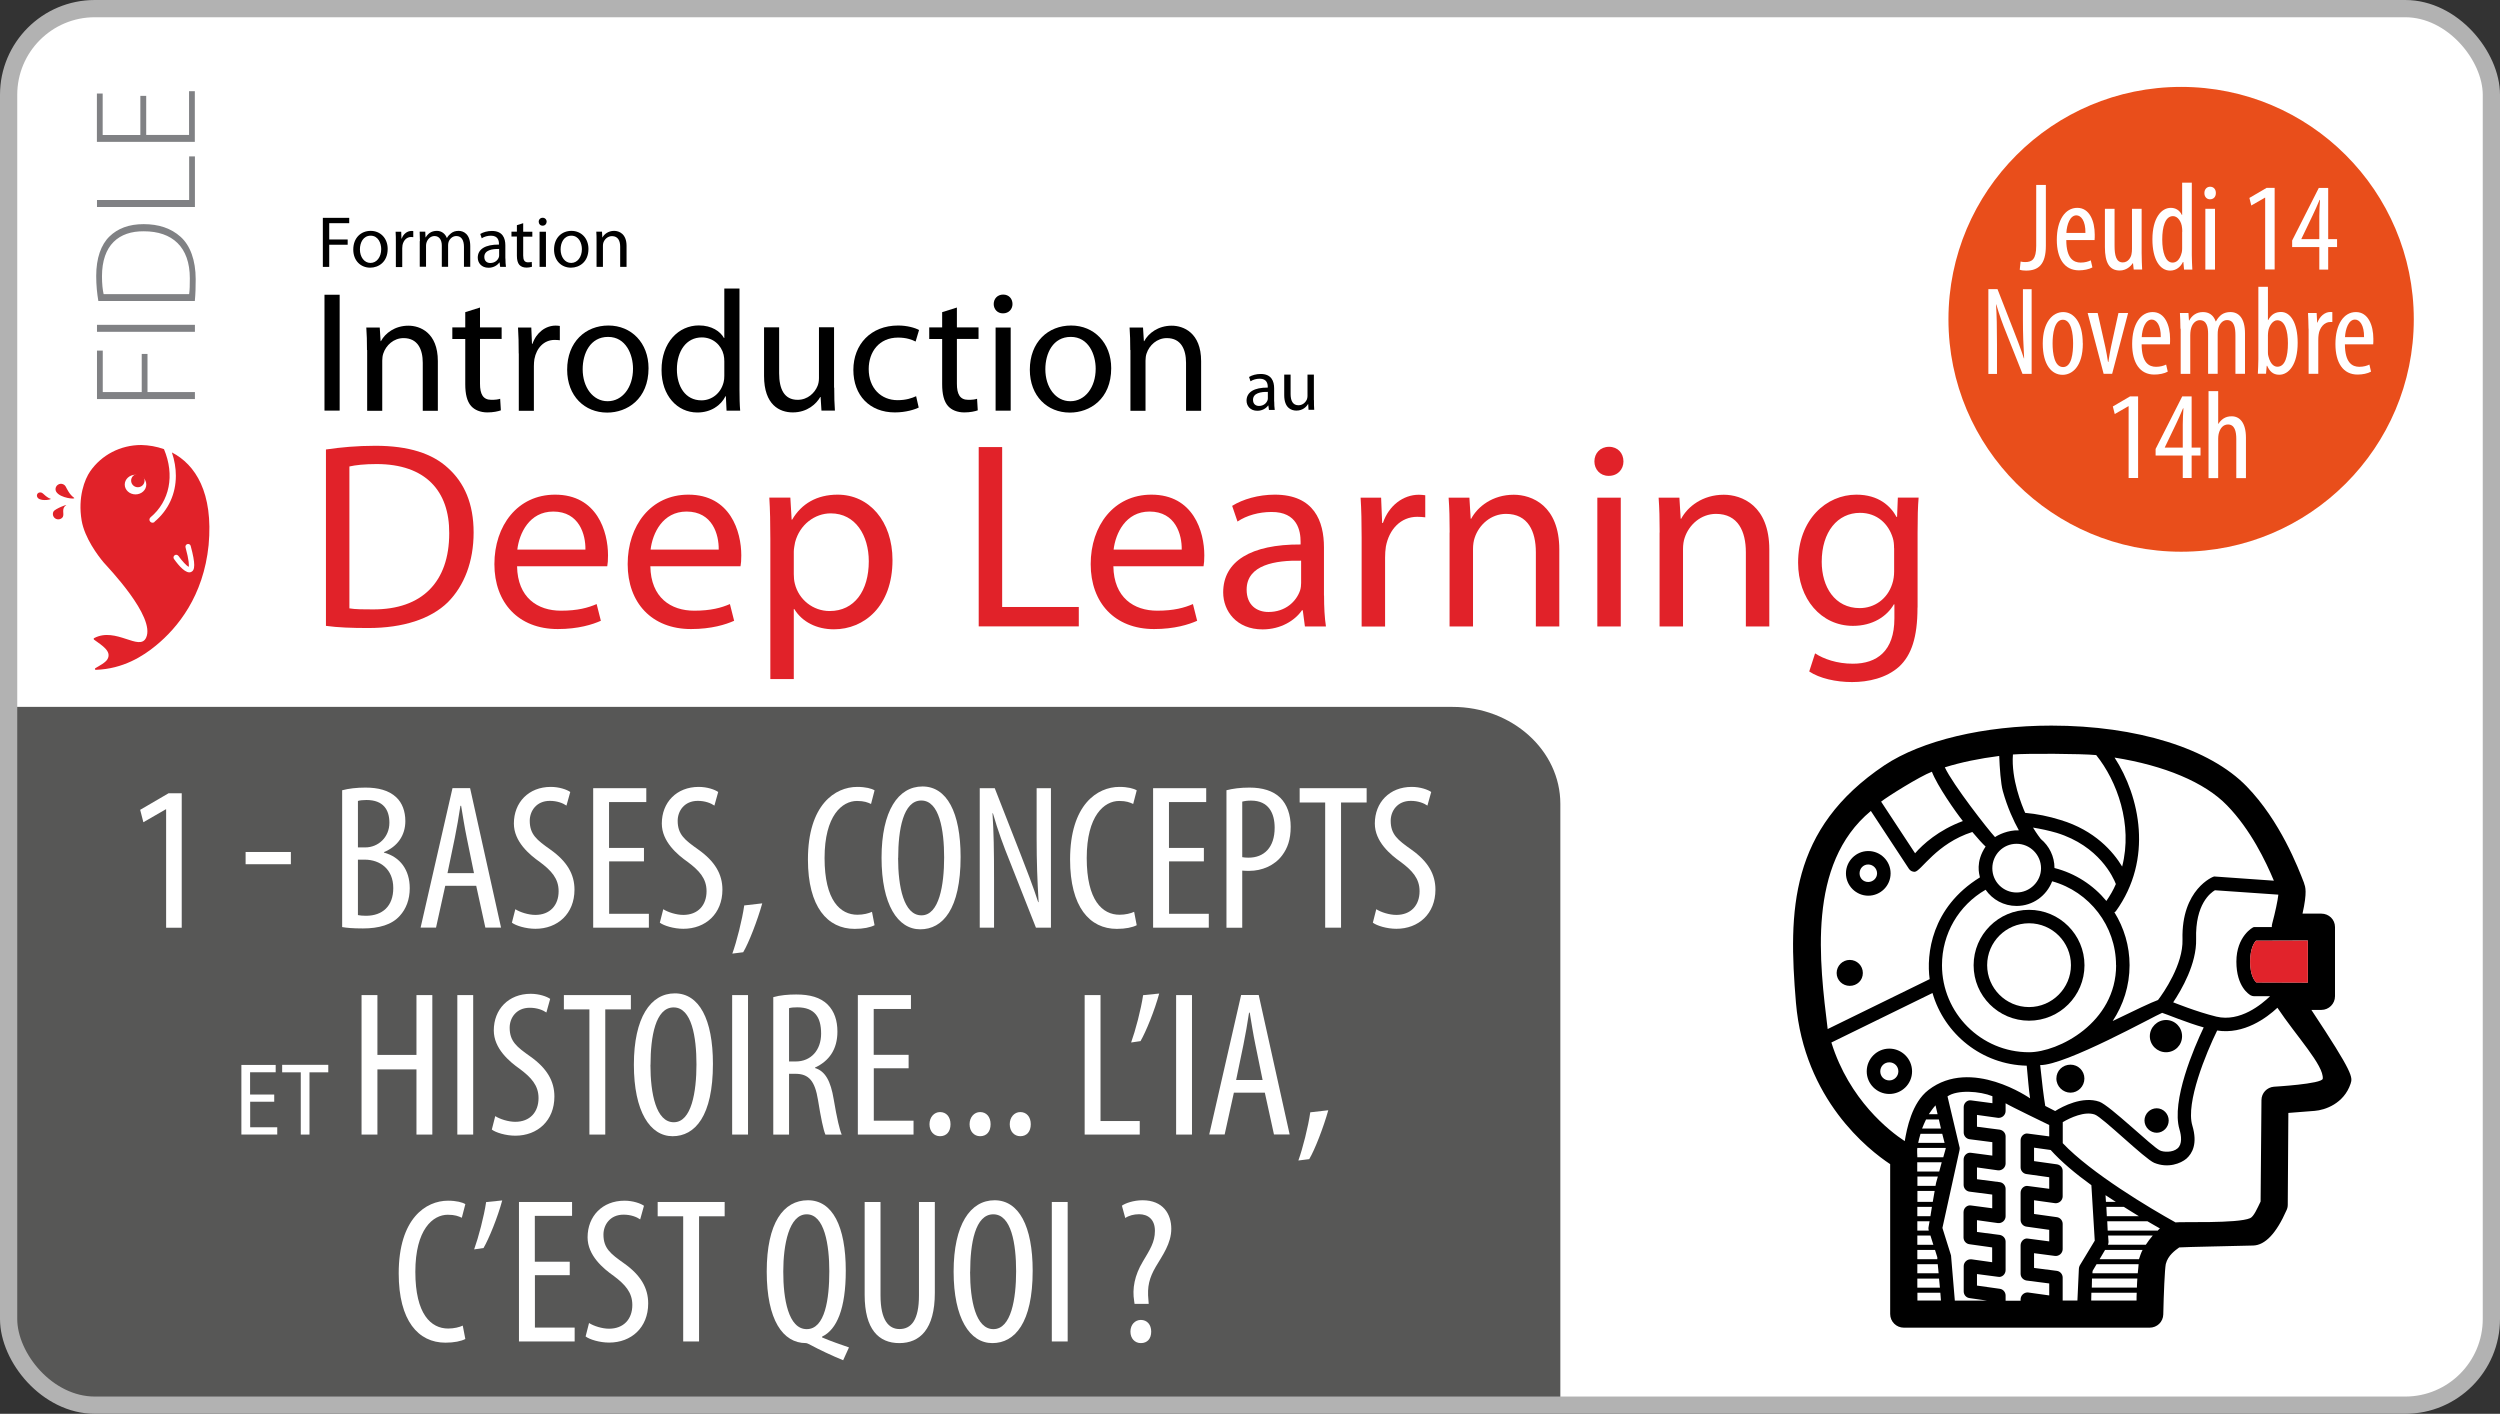 <?xml version="1.0" encoding="UTF-8"?>
<svg id="Calque_2" xmlns="http://www.w3.org/2000/svg" viewBox="0 0 290 164">
  <rect x="0" y="0" width="290" height="164" fill="#333333" stroke="none"/>
  <defs>
    <style>
      .cls-1 {
        fill: #e94e1b;
      }

      .cls-2 {
        fill: #fff;
      }

      .cls-3, .cls-4 {
        fill: none;
      }

      .cls-5 {
        fill: #e12229;
      }

      .cls-6 {
        fill: #575756;
      }

      .cls-7 {
        fill: #e1232b;
      }

      .cls-8 {
        fill: #808184;
      }

      .cls-4 {
        stroke: #b2b2b2;
        stroke-miterlimit: 10;
        stroke-width: 2px;
      }
    </style>
  </defs>
  <g id="Calque_1-2" data-name="Calque_1">
    <g>
      <g>
        <rect class="cls-2" x="1" y="1" width="288" height="162" rx="10" ry="10"/>
        <path class="cls-6" d="M1,151.75v-69.75h167.5c6.9,0,12.5,5.04,12.5,11.25v69.75H13.5c-6.9,0-12.5-5.04-12.5-11.25Z"/>
        <rect class="cls-4" x="1" y="1" width="288" height="162" rx="10" ry="10"/>
        <g>
          <g>
            <path d="M37.45,25.27h3.06v.62h-2.32v1.89h2.14v.61h-2.14v2.57h-.74v-5.69Z"/>
            <path d="M42.94,31.05c-1.1,0-1.96-.81-1.96-2.1,0-1.37.9-2.17,2.02-2.17s1.97.85,1.97,2.09c0,1.52-1.05,2.18-2.03,2.18h0ZM42.98,30.5c.71,0,1.24-.67,1.24-1.6,0-.69-.35-1.56-1.22-1.56s-1.25.81-1.25,1.59c0,.89.51,1.57,1.22,1.57h0Z"/>
            <path d="M45.92,28.15c0-.48,0-.89-.03-1.27h.65l.03.8h.03c.19-.55.64-.89,1.14-.89.08,0,.13,0,.2.02v.7c-.08,0-.15-.02-.25-.02-.52,0-.89.4-1,.95-.02.11-.03.23-.03.35v2.19h-.74v-2.81Z"/>
            <path d="M48.71,27.98c0-.43-.02-.77-.03-1.11h.65l.03.66h.03c.23-.39.61-.75,1.29-.75.55,0,.97.34,1.15.82h.02c.13-.24.3-.4.46-.53.24-.19.51-.29.89-.29.55,0,1.35.35,1.35,1.77v2.4h-.73v-2.31c0-.79-.3-1.26-.89-1.26-.43,0-.75.31-.89.67-.03.11-.06.24-.06.37v2.53h-.73v-2.46c0-.65-.29-1.11-.85-1.11-.46,0-.8.37-.92.74-.04.11-.06.24-.06.36v2.46h-.73v-2.98Z"/>
            <path d="M58.63,29.98c0,.35.02.7.06.98h-.67l-.07-.51h-.03c-.22.32-.67.61-1.25.61-.83,0-1.25-.58-1.25-1.17,0-.99.88-1.53,2.46-1.52v-.08c0-.34-.09-.95-.93-.95-.39,0-.78.11-1.07.3l-.17-.5c.34-.21.84-.35,1.35-.35,1.26,0,1.56.85,1.56,1.67v1.53ZM57.91,28.88c-.81-.02-1.73.13-1.73.92,0,.49.32.71.69.71.54,0,.89-.34,1-.68.03-.08.03-.16.03-.24v-.71Z"/>
            <path d="M60.69,25.9v.98h1.06v.57h-1.06v2.19c0,.51.14.79.56.79.2,0,.32-.02.43-.05l.03.56c-.14.05-.37.1-.66.1-.35,0-.62-.12-.8-.31-.2-.23-.29-.59-.29-1.07v-2.22h-.63v-.57h.63v-.75l.73-.23Z"/>
            <path d="M62.94,26.18c-.27,0-.45-.21-.45-.46,0-.26.19-.46.46-.46s.46.2.46.46c0,.24-.18.46-.46.46h0ZM62.59,30.96v-4.08h.74v4.08h-.74Z"/>
            <path d="M66.23,31.05c-1.1,0-1.96-.81-1.96-2.1,0-1.37.9-2.17,2.02-2.17s1.97.85,1.97,2.09c0,1.52-1.05,2.18-2.03,2.18h0ZM66.26,30.5c.71,0,1.24-.67,1.24-1.6,0-.69-.35-1.56-1.22-1.56s-1.25.81-1.25,1.59c0,.89.51,1.57,1.22,1.57h0Z"/>
            <path d="M69.2,27.98c0-.43,0-.77-.03-1.11h.66l.04.67h.02c.2-.38.68-.76,1.35-.76.57,0,1.44.34,1.44,1.74v2.44h-.74v-2.35c0-.66-.24-1.22-.95-1.22-.48,0-.86.35-1,.76-.03.09-.05.23-.05.35v2.46h-.74v-2.98Z"/>
          </g>
          <g>
            <path d="M39.4,34.19v13.44h-1.76v-13.44h1.76Z"/>
            <path d="M42.57,40.6c0-1.02-.02-1.81-.08-2.61h1.56l.1,1.58h.04c.48-.9,1.6-1.79,3.19-1.79,1.34,0,3.41.8,3.41,4.11v5.76h-1.75v-5.56c0-1.56-.58-2.87-2.23-2.87-1.14,0-2.03.82-2.35,1.79-.08.22-.12.54-.12.82v5.82h-1.75v-7.04Z"/>
            <path d="M55.68,35.67v2.31h2.51v1.34h-2.51v5.19c0,1.2.34,1.87,1.32,1.87.48,0,.76-.04,1.02-.12l.08,1.34c-.34.12-.88.24-1.56.24-.82,0-1.48-.28-1.89-.74-.48-.54-.68-1.4-.68-2.53v-5.25h-1.5v-1.34h1.5v-1.77l1.72-.54Z"/>
            <path d="M60.17,41c0-1.14-.02-2.11-.08-3.01h1.54l.08,1.89h.06c.44-1.3,1.52-2.11,2.69-2.11.18,0,.32.02.48.04v1.66c-.18-.02-.36-.04-.6-.04-1.24,0-2.11.94-2.35,2.23-.04.26-.06.54-.06.82v5.17h-1.75v-6.64Z"/>
            <path d="M70.42,47.86c-2.59,0-4.63-1.91-4.63-4.97,0-3.23,2.13-5.13,4.79-5.13s4.65,2.01,4.65,4.95c0,3.59-2.49,5.15-4.79,5.15h-.02ZM70.5,46.54c1.68,0,2.93-1.58,2.93-3.77,0-1.64-.82-3.69-2.89-3.69s-2.95,1.91-2.95,3.75c0,2.11,1.2,3.71,2.89,3.71h.02Z"/>
            <path d="M85.78,33.48v11.67c0,.86.02,1.83.08,2.49h-1.58l-.08-1.68h-.04c-.54,1.08-1.7,1.89-3.27,1.89-2.33,0-4.15-1.97-4.15-4.91-.02-3.23,1.99-5.19,4.33-5.19,1.5,0,2.49.7,2.91,1.46h.04v-5.74h1.75ZM84.02,41.91c0-.24-.02-.52-.08-.76-.26-1.1-1.22-2.01-2.53-2.01-1.81,0-2.89,1.6-2.89,3.71,0,1.97.98,3.59,2.85,3.59,1.18,0,2.25-.8,2.57-2.11.06-.22.08-.46.08-.74v-1.68Z"/>
            <path d="M96.77,44.98c0,1.02.02,1.89.08,2.65h-1.56l-.1-1.58h-.04c-.44.78-1.48,1.79-3.19,1.79-1.52,0-3.33-.86-3.33-4.23v-5.64h1.75v5.32c0,1.83.58,3.09,2.15,3.09,1.18,0,1.99-.82,2.31-1.62.1-.24.16-.56.16-.9v-5.9h1.75v7Z"/>
            <path d="M106.57,47.28c-.46.22-1.48.56-2.77.56-2.91,0-4.81-1.97-4.81-4.93s2.03-5.15,5.19-5.15c1.04,0,1.95.26,2.43.52l-.4,1.34c-.42-.22-1.08-.46-2.03-.46-2.21,0-3.41,1.66-3.41,3.65,0,2.23,1.44,3.61,3.35,3.61,1,0,1.66-.24,2.15-.46l.3,1.32Z"/>
            <path d="M111,35.67v2.31h2.51v1.34h-2.51v5.19c0,1.2.34,1.87,1.32,1.87.48,0,.76-.04,1.02-.12l.08,1.34c-.34.12-.88.24-1.56.24-.82,0-1.48-.28-1.89-.74-.48-.54-.68-1.4-.68-2.53v-5.25h-1.5v-1.34h1.5v-1.77l1.72-.54Z"/>
            <path d="M116.33,36.35c-.64,0-1.06-.5-1.06-1.08,0-.62.44-1.1,1.1-1.1s1.08.48,1.08,1.1c0,.58-.42,1.08-1.1,1.08h-.02ZM115.49,47.64v-9.65h1.75v9.65h-1.75Z"/>
            <path d="M124.09,47.86c-2.59,0-4.63-1.91-4.63-4.97,0-3.23,2.13-5.13,4.79-5.13s4.65,2.01,4.65,4.95c0,3.59-2.49,5.15-4.79,5.15h-.02ZM124.17,46.54c1.68,0,2.93-1.58,2.93-3.77,0-1.64-.82-3.69-2.89-3.69s-2.95,1.91-2.95,3.75c0,2.11,1.2,3.71,2.89,3.71h.02Z"/>
            <path d="M131.11,40.6c0-1.02-.02-1.81-.08-2.61h1.56l.1,1.58h.04c.48-.9,1.6-1.79,3.19-1.79,1.34,0,3.41.8,3.41,4.11v5.76h-1.75v-5.56c0-1.56-.58-2.87-2.23-2.87-1.14,0-2.03.82-2.35,1.79-.08.22-.12.54-.12.82v5.82h-1.75v-7.04Z"/>
          </g>
          <g>
            <path d="M147.81,46.57c0,.35.02.7.06.98h-.67l-.07-.51h-.03c-.22.32-.67.61-1.25.61-.83,0-1.25-.58-1.25-1.17,0-.99.88-1.53,2.46-1.52v-.08c0-.34-.09-.95-.93-.95-.39,0-.78.11-1.07.3l-.17-.5c.34-.21.84-.35,1.35-.35,1.26,0,1.56.85,1.56,1.67v1.53ZM147.08,45.46c-.81-.02-1.73.13-1.73.92,0,.49.32.71.69.71.54,0,.89-.34,1-.68.03-.08.03-.16.03-.24v-.71Z"/>
            <path d="M152.42,46.42c0,.43,0,.8.03,1.12h-.66l-.04-.67h-.02c-.19.33-.62.76-1.35.76-.64,0-1.41-.36-1.41-1.79v-2.39h.74v2.25c0,.78.25,1.31.91,1.31.5,0,.84-.35.98-.68.04-.1.07-.24.07-.38v-2.5h.74v2.96Z"/>
          </g>
          <g>
            <path class="cls-5" d="M37.81,52.14c1.67-.25,3.61-.43,5.74-.43,3.86,0,6.61.9,8.43,2.59,1.88,1.7,2.96,4.11,2.96,7.47s-1.08,6.17-2.99,8.09c-1.98,1.94-5.19,2.99-9.23,2.99-1.94,0-3.52-.06-4.91-.25v-20.47ZM40.53,70.57c.68.12,1.67.12,2.72.12,5.74.03,8.86-3.21,8.86-8.83.03-4.91-2.75-8.03-8.43-8.03-1.39,0-2.44.12-3.15.28v16.45Z"/>
            <path class="cls-5" d="M59.98,65.69c.06,3.64,2.38,5.15,5.09,5.15,1.94,0,3.15-.34,4.14-.77l.49,1.94c-.96.43-2.62.96-5,.96-4.57,0-7.35-3.06-7.35-7.53s2.69-8.06,7.04-8.06c4.88,0,6.14,4.29,6.14,7.04,0,.56-.03.96-.09,1.27h-10.46ZM67.91,63.75c.03-1.73-.71-4.41-3.73-4.41-2.78,0-3.95,2.53-4.17,4.41h7.9Z"/>
            <path class="cls-5" d="M75.44,65.69c.06,3.64,2.38,5.15,5.09,5.15,1.94,0,3.15-.34,4.14-.77l.49,1.94c-.96.43-2.62.96-5,.96-4.57,0-7.35-3.06-7.35-7.53s2.69-8.06,7.04-8.06c4.88,0,6.14,4.29,6.14,7.04,0,.56-.03.96-.09,1.27h-10.46ZM83.37,63.75c.03-1.73-.71-4.41-3.73-4.41-2.78,0-3.95,2.53-4.17,4.41h7.9Z"/>
            <path class="cls-5" d="M89.36,62.6c0-1.91-.03-3.46-.12-4.88h2.44l.15,2.56h.06c1.08-1.85,2.87-2.9,5.28-2.9,3.64,0,6.36,3.06,6.36,7.59,0,5.37-3.3,8.03-6.79,8.03-2.01,0-3.7-.86-4.6-2.35h-.06v8.12h-2.72v-16.17ZM92.08,66.59c0,.37.03.77.12,1.11.46,1.88,2.13,3.18,4.04,3.18,2.87,0,4.54-2.35,4.54-5.77,0-2.99-1.54-5.56-4.41-5.56-1.85,0-3.61,1.3-4.14,3.36-.06.34-.15.74-.15,1.08v2.59Z"/>
            <path class="cls-5" d="M113.53,51.86h2.72v18.55h8.89v2.25h-11.61v-20.81Z"/>
            <path class="cls-5" d="M129.15,65.69c.06,3.64,2.38,5.15,5.09,5.15,1.94,0,3.15-.34,4.14-.77l.49,1.94c-.96.43-2.62.96-5,.96-4.57,0-7.35-3.06-7.35-7.53s2.69-8.06,7.04-8.06c4.88,0,6.14,4.29,6.14,7.04,0,.56-.03.96-.09,1.27h-10.46ZM137.08,63.75c.03-1.73-.71-4.41-3.73-4.41-2.78,0-3.95,2.53-4.17,4.41h7.9Z"/>
            <path class="cls-5" d="M153.59,69.09c0,1.3.06,2.56.22,3.58h-2.44l-.25-1.88h-.09c-.8,1.17-2.44,2.22-4.57,2.22-3.02,0-4.57-2.13-4.57-4.29,0-3.61,3.21-5.59,8.98-5.56v-.31c0-1.23-.34-3.49-3.4-3.46-1.42,0-2.87.4-3.92,1.11l-.62-1.82c1.23-.77,3.06-1.3,4.94-1.3,4.6,0,5.71,3.12,5.71,6.11v5.59ZM150.94,65.04c-2.96-.06-6.33.46-6.33,3.36,0,1.79,1.17,2.59,2.53,2.59,1.98,0,3.24-1.23,3.67-2.5.09-.28.12-.59.12-.86v-2.59Z"/>
            <path class="cls-5" d="M157.95,62.39c0-1.76-.03-3.27-.12-4.66h2.38l.12,2.93h.09c.68-2.01,2.35-3.27,4.17-3.27.28,0,.49.03.74.06v2.56c-.28-.03-.56-.06-.93-.06-1.91,0-3.27,1.45-3.64,3.46-.06.4-.09.83-.09,1.27v8h-2.72v-10.28Z"/>
            <path class="cls-5" d="M168.16,61.77c0-1.57-.03-2.81-.12-4.04h2.41l.15,2.44h.06c.74-1.39,2.47-2.78,4.94-2.78,2.07,0,5.28,1.23,5.28,6.36v8.92h-2.72v-8.61c0-2.41-.9-4.45-3.46-4.45-1.76,0-3.15,1.27-3.64,2.78-.12.34-.19.83-.19,1.27v9.01h-2.72v-10.9Z"/>
            <path class="cls-5" d="M186.59,55.2c-.99,0-1.64-.77-1.64-1.67,0-.96.68-1.7,1.7-1.7s1.67.74,1.67,1.7c0,.9-.65,1.67-1.7,1.67h-.03ZM185.29,72.67v-14.94h2.72v14.94h-2.72Z"/>
            <path class="cls-5" d="M192.52,61.77c0-1.57-.03-2.81-.12-4.04h2.41l.15,2.44h.06c.74-1.39,2.47-2.78,4.94-2.78,2.07,0,5.28,1.23,5.28,6.36v8.92h-2.72v-8.61c0-2.41-.9-4.45-3.46-4.45-1.76,0-3.15,1.27-3.64,2.78-.12.34-.19.83-.19,1.27v9.01h-2.72v-10.9Z"/>
            <path class="cls-5" d="M222.43,70.48c0,3.46-.71,5.53-2.13,6.85-1.48,1.33-3.58,1.79-5.46,1.79s-3.77-.43-4.97-1.23l.68-2.1c.99.65,2.53,1.2,4.38,1.2,2.78,0,4.82-1.45,4.82-5.25v-1.64h-.06c-.8,1.39-2.44,2.5-4.75,2.5-3.7,0-6.36-3.15-6.36-7.32,0-5.06,3.3-7.9,6.76-7.9,2.59,0,3.98,1.33,4.66,2.59h.06l.09-2.25h2.41c-.09,1.05-.12,2.28-.12,4.07v8.67ZM219.71,63.59c0-.43-.03-.83-.15-1.2-.49-1.6-1.79-2.9-3.8-2.9-2.59,0-4.44,2.19-4.44,5.68,0,2.9,1.51,5.37,4.41,5.37,1.7,0,3.21-1.05,3.77-2.81.15-.43.22-.96.22-1.45v-2.69Z"/>
          </g>
        </g>
        <g>
          <g>
            <g>
              <path class="cls-3" d="M21.52,63.49c.43,1.58.41,2.1.37,2.27-.24-.12-.77-.68-1.19-1.27-.1-.14-.29-.17-.44-.08-.14.1-.18.29-.08.43.59.83,1.42,1.77,1.99,1.51.22-.1.36-.31.36-.81,0-.45-.12-1.14-.41-2.21-.04-.16-.22-.26-.38-.22-.17.04-.27.21-.22.38Z"/>
              <path class="cls-5" d="M7.3,59.92c.17-.3-.2-.92.35-1.3.28-.2-1.28.41-1.44.71s-.06.67.25.84c.3.16.68.06.85-.24Z"/>
              <path class="cls-5" d="M17.93,60.55c-.15.13-.38.11-.51-.04-.13-.15-.11-.37.04-.5,2.23-1.87,2.83-4.9,1.56-7.91-.86-.31-1.76-.46-2.64-.48-2.39,0-4.6,1.14-5.93,3.07-.62.9-1.44,2.97-.98,5.69.34,2,1.88,4.07,2.57,4.88.42.49,6.03,6.29,4.91,8.71-.76,1.64-3.51-1.29-6.03.05-.07.04-.07.13-.01.18.94.68,2.07,1.35,1.56,2.26-.23.41-.95.77-1.41,1.05-.09.06-.05.2.06.19,3.16-.1,5.49-1.6,6.96-2.81,2.55-2.09,5.52-5.75,6.12-11.66.56-6.09-1.53-9.34-4.26-10.75.31.92.46,1.83.46,2.71,0,2.08-.85,3.98-2.48,5.34ZM22.12,63.33c.29,1.07.41,1.76.41,2.21,0,.5-.14.71-.36.81-.57.26-1.4-.68-1.99-1.51-.1-.14-.06-.33.08-.43.14-.1.34-.06.44.08.42.59.95,1.15,1.19,1.27.04-.16.06-.69-.37-2.27-.04-.16.05-.33.22-.38.17-.04.34.05.38.22Z"/>
              <path class="cls-5" d="M8.59,57.74c-.54-.38-.81-1.01-.97-1.3s-.55-.41-.85-.24c-.3.16-.42.54-.25.84.46.77,2.35.91,2.07.71Z"/>
              <path class="cls-5" d="M5.87,57.86c-.42-.14-.73-.48-.91-.63-.17-.15-.43-.15-.58,0-.15.16-.13.42.05.57.46.39,1.66.12,1.44.05Z"/>
            </g>
            <g>
              <ellipse class="cls-2" cx="15.72" cy="56.21" rx="1.25" ry="1.14"/>
              <ellipse class="cls-5" cx="15.99" cy="55.75" rx=".78" ry=".77"/>
            </g>
          </g>
          <g>
            <path class="cls-8" d="M11.25,46.28v-5.61h.67v4.81h4.52v-4.42h.67v4.42h5.5v.81h-11.36Z"/>
            <path class="cls-8" d="M11.25,37.68h11.36v.81h-11.36v-.81Z"/>
            <path class="cls-8" d="M11.41,34.93c-.15-.88-.25-1.84-.25-2.92,0-2.07.56-3.64,1.55-4.59.94-.91,2.23-1.42,3.95-1.42s3.17.46,4.3,1.48c1.1.99,1.74,2.71,1.74,4.91,0,.88-.02,1.7-.1,2.53h-11.18ZM21.94,34.12c.07-.46.08-1.11.08-1.84,0-3.64-2.04-5.45-5.33-5.45-2.88-.03-4.86,1.57-4.86,5.23,0,.88.08,1.57.19,2.06h9.91Z"/>
            <path class="cls-8" d="M11.25,24.01v-.81h10.69v-5.06h.67v5.87h-11.36Z"/>
            <path class="cls-8" d="M16.96,11.11v4.54h4.97v-5.07h.67v5.88h-11.36v-5.61h.67v4.81h4.37v-4.54h.67Z"/>
          </g>
        </g>
        <g>
          <ellipse class="cls-1" cx="253.01" cy="37.04" rx="26.99" ry="26.96"/>
          <g>
            <path class="cls-2" d="M236.2,21.45h1.12v7.06c0,2.2-.89,2.88-2.3,2.88-.28,0-.54-.03-.73-.1l.1-.95c.15.04.33.06.53.06.8,0,1.28-.32,1.28-1.88v-7.07Z"/>
            <path class="cls-2" d="M239.69,27.84c0,2.16.86,2.62,1.67,2.62.49,0,.89-.12,1.17-.26l.19.82c-.39.22-1,.34-1.56.34-1.69,0-2.57-1.38-2.57-3.54,0-2.29.97-3.71,2.38-3.71s2.02,1.52,2.02,3.11c0,.28,0,.46-.02.63h-3.27ZM241.91,27.02c.02-1.41-.51-2.04-1.05-2.04-.74,0-1.11,1.07-1.16,2.04h2.21Z"/>
            <path class="cls-2" d="M248.43,29.35c0,.78.04,1.4.06,1.92h-.98l-.08-.74h-.03c-.22.35-.75.85-1.51.85-1.23,0-1.72-.96-1.72-2.71v-4.45h1.12v4.29c0,1.1.18,1.93.95,1.93.66,0,.95-.62,1.01-.94.04-.19.06-.4.06-.63v-4.65h1.12v5.13Z"/>
            <path class="cls-2" d="M254.25,21.18v8.4c0,.47.04,1.28.06,1.69h-.96l-.08-.88h-.05c-.23.5-.73,1-1.48,1-1.19,0-2.06-1.29-2.06-3.62,0-2.5,1.05-3.66,2.13-3.66.52,0,1.01.24,1.29.83h.03v-3.75h1.11ZM253.14,26.9c0-.15,0-.31-.02-.46-.06-.73-.5-1.37-1.05-1.37-.93,0-1.25,1.3-1.25,2.71,0,1.49.38,2.68,1.19,2.68.35,0,.83-.18,1.08-1.2.03-.13.04-.3.04-.47v-1.88Z"/>
            <path class="cls-2" d="M257.04,22.39c0,.44-.26.73-.69.73-.36,0-.65-.29-.64-.73,0-.44.29-.73.66-.73.41,0,.67.29.67.73ZM255.82,31.27v-7.05h1.12v7.05h-1.12Z"/>
            <path class="cls-2" d="M262.76,22.93h-.03l-1.58.91-.22-.88,2-1.17h.93v9.47h-1.1v-8.34Z"/>
            <path class="cls-2" d="M269.04,31.27v-2.61h-3.15v-.76l3.09-6.1h1.09v5.94h1.03v.92h-1.03v2.61h-1.02ZM269.04,27.74v-2.68c0-.65.04-1.24.08-1.87h-.05c-.32.76-.52,1.2-.8,1.79l-1.31,2.73v.03h2.08Z"/>
            <path class="cls-2" d="M230.65,43.36v-9.82h1.06l1.8,4.61c.41,1.05.92,2.35,1.26,3.42h.03c-.09-1.55-.14-2.81-.14-4.51v-3.51h1.01v9.82h-1.06l-1.87-4.72c-.4-.99-.82-2.11-1.17-3.33h-.03c.08,1.31.11,2.56.11,4.66v3.4h-1.01Z"/>
            <path class="cls-2" d="M241.61,39.83c0,2.73-1.27,3.65-2.35,3.65-1.26,0-2.3-1.15-2.3-3.63s1.15-3.65,2.37-3.65,2.27,1.18,2.27,3.63ZM238.1,39.83c0,1.17.21,2.75,1.22,2.75s1.16-1.65,1.16-2.75-.2-2.74-1.19-2.74-1.19,1.66-1.19,2.74Z"/>
            <path class="cls-2" d="M243.33,36.31l.89,3.96c.1.48.22,1.11.31,1.72h.04c.08-.58.2-1.18.3-1.72l.87-3.96h1.12l-1.85,7.05h-.99l-1.85-7.05h1.16Z"/>
            <path class="cls-2" d="M248.43,39.93c0,2.16.86,2.62,1.67,2.62.49,0,.89-.12,1.17-.26l.19.82c-.39.22-1,.34-1.56.34-1.69,0-2.57-1.38-2.57-3.54,0-2.29.97-3.71,2.38-3.71s2.02,1.52,2.02,3.11c0,.28,0,.46-.02.63h-3.27ZM250.65,39.11c.02-1.41-.51-2.04-1.05-2.04-.74,0-1.11,1.07-1.16,2.04h2.21Z"/>
            <path class="cls-2" d="M252.93,38.13c0-.83-.04-1.25-.06-1.82h.99l.06.87h.03c.3-.57.84-.98,1.59-.98.66,0,1.21.31,1.48,1.08h.03c.19-.35.43-.63.69-.81.28-.18.61-.27.98-.27.96,0,1.7.69,1.7,2.49v4.67h-1.11v-4.42c0-.92-.13-1.81-.98-1.81-.47,0-.88.39-1.03,1.06-.04.19-.05.4-.05.64v4.53h-1.11v-4.62c0-.77-.14-1.6-.97-1.6-.46,0-.92.4-1.05,1.15-.03.18-.05.39-.05.6v4.48h-1.11v-5.23Z"/>
            <path class="cls-2" d="M261.91,43.36c.02-.4.06-1.21.06-1.69v-8.4h1.11v3.86h.03c.37-.7.89-.94,1.49-.94,1.1,0,1.93,1.26,1.93,3.57,0,2.55-1.05,3.71-2.14,3.71-.75,0-1.13-.44-1.4-1.04h-.05l-.08.92h-.96ZM263.08,40.87c0,.16.01.31.05.44.26,1.04.74,1.23,1.05,1.23.9,0,1.22-1.22,1.22-2.72,0-1.42-.33-2.67-1.24-2.67-.52,0-.95.65-1.04,1.26-.02.15-.04.33-.04.48v1.98Z"/>
            <path class="cls-2" d="M267.79,38.13c0-.59-.04-1.29-.06-1.82h1l.06,1.1h.04c.23-.67.83-1.22,1.48-1.22.1,0,.17,0,.24.01v1.15c-.06,0-.14,0-.23,0-.71,0-1.25.66-1.36,1.47-.03.19-.04.4-.04.64v3.9h-1.12v-5.23Z"/>
            <path class="cls-2" d="M272.01,39.93c0,2.16.86,2.62,1.67,2.62.49,0,.89-.12,1.17-.26l.19.82c-.39.22-1,.34-1.56.34-1.69,0-2.57-1.38-2.57-3.54,0-2.29.97-3.71,2.38-3.71s2.02,1.52,2.02,3.11c0,.28,0,.46-.02.63h-3.27ZM274.23,39.11c.02-1.41-.51-2.04-1.05-2.04-.74,0-1.11,1.07-1.16,2.04h2.21Z"/>
            <path class="cls-2" d="M246.92,47.12h-.03l-1.58.91-.22-.88,2-1.17h.93v9.47h-1.1v-8.34Z"/>
            <path class="cls-2" d="M253.2,55.45v-2.61h-3.15v-.76l3.09-6.1h1.09v5.94h1.03v.92h-1.03v2.61h-1.02ZM253.2,51.92v-2.68c0-.65.04-1.24.08-1.87h-.05c-.32.76-.52,1.2-.8,1.79l-1.31,2.73v.03h2.08Z"/>
            <path class="cls-2" d="M256.19,45.37h1.12v3.79h.03c.15-.25.37-.47.6-.62.26-.16.54-.25.94-.25.9,0,1.65.71,1.65,2.49v4.68h-1.12v-4.55c0-.87-.19-1.67-.96-1.67-.52,0-.92.38-1.09,1.12-.03.15-.05.36-.05.53v4.57h-1.12v-10.08Z"/>
          </g>
        </g>
      </g>
      <g>
        <rect class="cls-3" x="10" y="91" width="162" height="71.83"/>
        <path class="cls-2" d="M19.28,93.88h-.05l-2.6,1.5-.37-1.44,3.29-1.92h1.53v15.6h-1.81v-13.73Z"/>
        <path class="cls-2" d="M33.74,98.83v1.42h-5.25v-1.42h5.25Z"/>
        <path class="cls-2" d="M39.69,91.67c.76-.2,1.68-.31,2.7-.31,1.46,0,2.71.31,3.57,1.12.7.65,1.06,1.63,1.06,2.77,0,1.65-.91,2.96-2.48,3.59v.06c1.87.5,2.99,2.01,2.99,4.13,0,1.33-.43,2.41-1.15,3.2-.92,1.04-2.42,1.47-4.28,1.47-1.18,0-1.91-.07-2.41-.16v-15.87ZM41.52,98.3h.85c1.5,0,2.8-1.17,2.8-2.86,0-1.49-.69-2.64-2.66-2.64-.43,0-.76.04-.99.11v5.39ZM41.52,106.15c.23.05.54.08.94.08,1.91,0,3.16-1.12,3.16-3.21,0-2.22-1.55-3.29-3.29-3.3h-.81v6.43Z"/>
        <path class="cls-2" d="M51.65,102.75l-1.07,4.85h-1.79l3.7-16.18h2.04l3.59,16.18h-1.82l-1.06-4.85h-3.59ZM54.98,101.27l-.84-4.11c-.24-1.15-.45-2.48-.65-3.69h-.08c-.19,1.23-.42,2.61-.65,3.71l-.85,4.1h3.08Z"/>
        <path class="cls-2" d="M59.78,105.47c.54.35,1.52.66,2.32.66,1.69,0,2.7-1.11,2.7-2.75,0-1.49-.87-2.4-2.14-3.36-1.27-.89-3.05-2.4-3.05-4.49,0-2.45,1.71-4.25,4.28-4.25,1,0,1.88.32,2.26.59l-.44,1.58c-.41-.29-1.09-.55-1.93-.55-1.58,0-2.33,1.2-2.33,2.31,0,1.6.84,2.24,2.38,3.33,1.95,1.38,2.81,2.87,2.81,4.66,0,2.8-1.96,4.54-4.53,4.54-1.11,0-2.27-.36-2.73-.71l.4-1.57Z"/>
        <path class="cls-2" d="M74.71,99.92h-4.05v6.08h4.61v1.61h-6.46v-16.18h6.16v1.61h-4.32v5.32h4.05v1.56Z"/>
        <path class="cls-2" d="M76.94,105.47c.54.35,1.52.66,2.32.66,1.69,0,2.7-1.11,2.7-2.75,0-1.49-.87-2.4-2.14-3.36-1.27-.89-3.05-2.4-3.05-4.49,0-2.45,1.71-4.25,4.28-4.25,1,0,1.88.32,2.26.59l-.44,1.58c-.41-.29-1.09-.55-1.93-.55-1.58,0-2.33,1.2-2.33,2.31,0,1.6.84,2.24,2.38,3.33,1.95,1.38,2.81,2.87,2.81,4.66,0,2.8-1.96,4.54-4.53,4.54-1.11,0-2.27-.36-2.73-.71l.4-1.57Z"/>
        <path class="cls-2" d="M84.95,110.62c.5-1.38,1.15-3.94,1.38-5.59l2.09-.24c-.54,1.94-1.56,4.59-2.21,5.67l-1.27.16Z"/>
        <path class="cls-2" d="M101.46,107.32c-.5.26-1.31.43-2.32.43-3.15,0-5.42-2.54-5.42-8.04,0-6.38,3.16-8.43,5.72-8.43.97,0,1.68.19,2.01.4l-.41,1.58c-.39-.18-.79-.35-1.63-.35-1.72,0-3.76,1.69-3.76,6.62s1.82,6.58,3.81,6.58c.69,0,1.31-.16,1.69-.34l.3,1.56Z"/>
        <path class="cls-2" d="M111.43,99.41c0,6.05-2.07,8.39-4.68,8.39s-4.49-2.86-4.49-8.3,1.93-8.27,4.75-8.27,4.42,3,4.42,8.17ZM104.18,99.52c0,3.33.65,6.66,2.71,6.66s2.63-3.53,2.63-6.71-.55-6.61-2.65-6.61-2.68,3.38-2.68,6.66Z"/>
        <path class="cls-2" d="M113.65,107.61v-16.18h1.74l2.97,7.59c.68,1.74,1.51,3.88,2.07,5.63h.05c-.15-2.54-.23-4.63-.23-7.43v-5.79h1.66v16.18h-1.74l-3.07-7.78c-.66-1.63-1.35-3.47-1.92-5.49h-.05c.14,2.16.18,4.21.18,7.67v5.6h-1.66Z"/>
        <path class="cls-2" d="M131.87,107.32c-.5.26-1.31.43-2.32.43-3.15,0-5.42-2.54-5.42-8.04,0-6.38,3.16-8.43,5.72-8.43.97,0,1.68.19,2.01.4l-.41,1.58c-.39-.18-.79-.35-1.63-.35-1.72,0-3.76,1.69-3.76,6.62s1.82,6.58,3.81,6.58c.69,0,1.31-.16,1.69-.34l.3,1.56Z"/>
        <path class="cls-2" d="M139.66,99.92h-4.05v6.08h4.61v1.61h-6.46v-16.18h6.16v1.61h-4.32v5.32h4.05v1.56Z"/>
        <path class="cls-2" d="M142.26,91.67c.74-.19,1.61-.31,2.68-.31,1.49,0,2.74.36,3.58,1.19.78.77,1.2,1.95,1.2,3.36,0,1.49-.37,2.48-.98,3.3-.89,1.21-2.38,1.81-3.82,1.81-.32,0-.56,0-.82-.03v6.63h-1.83v-15.94ZM144.1,99.43c.21.04.42.06.73.06,1.81,0,3.03-1.19,3.03-3.47,0-1.67-.68-3.15-2.74-3.15-.42,0-.77.05-1.02.12v6.44Z"/>
        <path class="cls-2" d="M153.72,93.09h-2.96v-1.66h7.77v1.66h-2.97v14.52h-1.84v-14.52Z"/>
        <path class="cls-2" d="M159.65,105.47c.54.35,1.52.66,2.32.66,1.69,0,2.7-1.11,2.7-2.75,0-1.49-.87-2.4-2.14-3.36-1.27-.89-3.05-2.4-3.05-4.49,0-2.45,1.71-4.25,4.28-4.25,1,0,1.88.32,2.26.59l-.44,1.58c-.41-.29-1.09-.55-1.93-.55-1.58,0-2.33,1.2-2.33,2.31,0,1.6.84,2.24,2.38,3.33,1.95,1.38,2.81,2.87,2.81,4.66,0,2.8-1.96,4.54-4.53,4.54-1.11,0-2.27-.36-2.73-.71l.4-1.57Z"/>
        <path class="cls-2" d="M31.82,127.8h-2.8v2.96h3.14v.85h-4.16v-8.08h3.98v.85h-2.97v2.59h2.8v.84Z"/>
        <path class="cls-2" d="M34.9,124.39h-2.17v-.87h5.35v.87h-2.18v7.22h-1.01v-7.22Z"/>
        <path class="cls-2" d="M43.78,115.43v6.94h4.53v-6.94h1.84v16.18h-1.84v-7.56h-4.53v7.56h-1.84v-16.18h1.84Z"/>
        <path class="cls-2" d="M54.89,115.43v16.18h-1.84v-16.18h1.84Z"/>
        <path class="cls-2" d="M57.45,129.47c.54.35,1.52.66,2.32.66,1.69,0,2.7-1.11,2.7-2.75,0-1.49-.87-2.4-2.14-3.36-1.27-.89-3.05-2.4-3.05-4.49,0-2.45,1.71-4.25,4.28-4.25,1,0,1.88.32,2.26.59l-.44,1.58c-.41-.29-1.09-.55-1.93-.55-1.58,0-2.33,1.2-2.33,2.31,0,1.6.84,2.24,2.38,3.33,1.95,1.38,2.81,2.87,2.81,4.66,0,2.8-1.96,4.54-4.53,4.54-1.11,0-2.27-.36-2.73-.71l.4-1.57Z"/>
        <path class="cls-2" d="M68.37,117.09h-2.96v-1.66h7.77v1.66h-2.97v14.52h-1.84v-14.52Z"/>
        <path class="cls-2" d="M82.7,123.41c0,6.05-2.07,8.39-4.68,8.39s-4.49-2.86-4.49-8.3,1.93-8.27,4.75-8.27,4.42,3,4.42,8.17ZM75.45,123.52c0,3.33.65,6.66,2.71,6.66s2.63-3.53,2.63-6.71-.55-6.61-2.65-6.61-2.68,3.38-2.68,6.66Z"/>
        <path class="cls-2" d="M86.77,115.43v16.18h-1.84v-16.18h1.84Z"/>
        <path class="cls-2" d="M89.7,115.67c.78-.23,1.74-.31,2.66-.31,1.59,0,2.79.33,3.64,1.16.8.8,1.14,1.88,1.14,3.15,0,2.07-.98,3.42-2.6,4.17v.05c1.19.36,1.82,1.51,2.17,3.63.37,2.21.7,3.59.93,4.09h-1.89c-.23-.48-.54-2.01-.86-4-.36-2.22-1.06-3.05-2.63-3.05h-.73v7.05h-1.83v-15.94ZM91.53,123.13h.78c1.75,0,2.94-1.3,2.94-3.23s-.76-3.04-2.75-3.05c-.37,0-.73.02-.97.1v6.19Z"/>
        <path class="cls-2" d="M105.41,123.92h-4.05v6.08h4.61v1.61h-6.46v-16.18h6.16v1.61h-4.32v5.32h4.05v1.56Z"/>
        <path class="cls-2" d="M107.82,130.41c0-.82.54-1.41,1.22-1.41.73,0,1.22.55,1.22,1.41s-.46,1.39-1.22,1.39c-.69,0-1.22-.55-1.22-1.39Z"/>
        <path class="cls-2" d="M112.47,130.41c0-.82.54-1.41,1.22-1.41.73,0,1.22.55,1.22,1.41s-.46,1.39-1.22,1.39c-.69,0-1.22-.55-1.22-1.39Z"/>
        <path class="cls-2" d="M117.13,130.41c0-.82.54-1.41,1.22-1.41.73,0,1.22.55,1.22,1.41s-.46,1.39-1.22,1.39c-.69,0-1.22-.55-1.22-1.39Z"/>
        <path class="cls-2" d="M125.82,115.43h1.84v14.61h4.55v1.57h-6.39v-16.18Z"/>
        <path class="cls-2" d="M134.47,115.24c-.52,1.94-1.54,4.45-2.17,5.53l-1.09.16c.5-1.38,1.15-3.84,1.39-5.49l1.88-.19Z"/>
        <path class="cls-2" d="M138.27,115.43v16.18h-1.84v-16.18h1.84Z"/>
        <path class="cls-2" d="M143.13,126.75l-1.07,4.85h-1.79l3.7-16.18h2.04l3.59,16.18h-1.82l-1.06-4.85h-3.59ZM146.46,125.27l-.84-4.11c-.24-1.15-.45-2.48-.65-3.69h-.08c-.19,1.23-.42,2.61-.65,3.71l-.85,4.1h3.08Z"/>
        <path class="cls-2" d="M150.61,134.62c.5-1.38,1.15-3.94,1.38-5.59l2.09-.24c-.54,1.94-1.56,4.59-2.21,5.67l-1.27.16Z"/>
        <path class="cls-2" d="M53.99,155.32c-.5.26-1.31.43-2.32.43-3.15,0-5.42-2.54-5.42-8.04,0-6.38,3.16-8.43,5.72-8.43.97,0,1.68.19,2.01.4l-.41,1.58c-.39-.18-.79-.35-1.63-.35-1.72,0-3.76,1.69-3.76,6.62s1.82,6.58,3.81,6.58c.69,0,1.31-.16,1.69-.34l.3,1.56Z"/>
        <path class="cls-2" d="M58.26,139.24c-.52,1.94-1.54,4.45-2.17,5.53l-1.09.16c.5-1.38,1.15-3.84,1.39-5.49l1.88-.19Z"/>
        <path class="cls-2" d="M66.1,147.92h-4.05v6.08h4.61v1.61h-6.46v-16.18h6.16v1.61h-4.32v5.32h4.05v1.56Z"/>
        <path class="cls-2" d="M68.33,153.47c.54.35,1.52.66,2.32.66,1.69,0,2.7-1.11,2.7-2.75,0-1.49-.87-2.4-2.14-3.36-1.27-.89-3.05-2.4-3.05-4.49,0-2.45,1.71-4.25,4.28-4.25,1,0,1.88.32,2.26.59l-.44,1.58c-.41-.29-1.09-.55-1.93-.55-1.58,0-2.33,1.2-2.33,2.31,0,1.6.84,2.24,2.38,3.33,1.95,1.38,2.81,2.87,2.81,4.66,0,2.8-1.96,4.54-4.53,4.54-1.11,0-2.27-.36-2.73-.71l.4-1.57Z"/>
        <path class="cls-2" d="M79.25,141.09h-2.96v-1.66h7.77v1.66h-2.97v14.52h-1.84v-14.52Z"/>
        <path class="cls-2" d="M97.81,157.79c-1.24-.5-2.86-1.27-3.72-1.74-.28-.15-.49-.25-.6-.25-2.67,0-4.55-2.66-4.55-8.3s1.93-8.27,4.78-8.27,4.39,3.02,4.39,8.17c0,4.41-1.04,6.84-2.75,7.65v.09c1.08.47,2.19.83,3.12,1.16l-.67,1.48ZM96.2,147.47c0-3.08-.56-6.61-2.62-6.61s-2.72,3.54-2.72,6.63c-.01,3.18.59,6.69,2.72,6.69s2.62-3.5,2.62-6.71Z"/>
        <path class="cls-2" d="M102.14,139.43v10.84c0,2.92.98,3.9,2.2,3.9,1.37,0,2.26-1.05,2.26-3.9v-10.84h1.84v10.55c0,4.2-1.73,5.82-4.12,5.82s-4.02-1.59-4.02-5.6v-10.77h1.84Z"/>
        <path class="cls-2" d="M119.79,147.41c0,6.05-2.07,8.39-4.68,8.39s-4.49-2.86-4.49-8.3,1.93-8.27,4.75-8.27,4.42,3,4.42,8.17ZM112.53,147.52c0,3.33.65,6.66,2.71,6.66s2.63-3.53,2.63-6.71-.55-6.61-2.65-6.61-2.68,3.38-2.68,6.66Z"/>
        <path class="cls-2" d="M123.85,139.43v16.18h-1.84v-16.18h1.84Z"/>
        <path class="cls-2" d="M131.61,151.26l-.05-.35c-.23-1.43.04-2.95,1.01-4.57.81-1.37,1.4-2.24,1.4-3.56s-.79-1.93-1.84-1.93c-.6,0-1.2.16-1.6.44l-.39-1.43c.38-.28,1.35-.63,2.39-.63,2.4,0,3.34,1.61,3.34,3.31s-1.02,3.08-1.8,4.4c-.74,1.28-1.02,2.29-.85,3.9l.03.41h-1.64ZM131.13,154.47c0-.81.53-1.35,1.2-1.36.74,0,1.21.55,1.21,1.36s-.44,1.33-1.2,1.33c-.71,0-1.21-.55-1.21-1.33Z"/>
      </g>
      <g>
        <path d="M268.12,117.15c4.91,7.41,4.79,7.8,4.55,8.56-.78,2.32-2.98,3.06-4.16,3.15l-3.06.24-.07,10.66c0,.22-.05.44-.15.64-1.17,2.66-2.47,4.03-3.84,4.08-1.71.05-8.04.17-8.6.22-.46.34-1.3.9-1.56,1.93-.12.64-.24,3.47-.29,5.84-.02.86-.71,1.54-1.59,1.54h-28.5c-.88,0-1.59-.71-1.59-1.59v-17.38c-2.52-1.66-9.97-7.5-10.93-18.72-.9-10.71-.73-20.17,10.27-27.55,4.33-2.88,11.56-4.6,19.36-4.6,9.9,0,18.38,2.64,22.66,7.06,3.89,4.01,5.96,9.41,6.65,11.2l.02.1c.12.32.37.93-.2,3.45h2.18c.88,0,1.59.68,1.59,1.56v8.02c0,.88-.71,1.59-1.59,1.59h-1.15ZM269.44,125.14c.15-1.54-3.06-4.94-5.26-8.24-1.25,1.17-3.89,3.13-6.99,2.64-1.27,2.59-3.67,8.38-2.88,11.02.64,2.13-.02,3.25-.68,3.84-.66.56-2.13,1.15-3.74.49-1.1-.46-5.99-5.28-6.89-5.6-1.17-.42-2.86.37-3.72.88v2.44c3.28,3.47,10.12,7.55,13.08,9.19.56-.1,7.21.15,8.65-.49.42-.17.83-1.12,1.22-1.93l.1-11.76c0-.83.64-1.49,1.44-1.56,0,0,5.6-.32,5.67-.93ZM267.71,113.99v-4.89l-6.01.02c-.2.2-.68.86-.68,2.42s.46,2.18.71,2.42l5.99.02ZM264.29,103.78l-7.36-.51c-.49.29-2.3,1.59-2.18,5.67.07,2.86-1.69,5.87-2.66,7.33.07.02,2.71,1.1,5.01,1.66,2.76.66,5.26-1.44,6.23-2.37h-1.88c-.12,0-.27-.05-.37-.1-.17-.1-1.66-.98-1.66-3.91s1.91-4.01,2.03-4.01h2.08c0-.12,0-.27.05-.42.34-1.27.64-2.66.71-3.35ZM256.83,101.67l6.94.49c-.93-2.22-2.69-5.92-5.43-8.73-2.59-2.69-7.31-4.64-13.05-5.55,2.93,4.52,4.5,11.78.15,17.82-.05.05-.1.1-.17.12,1.12,1.81,1.76,3.91,1.76,6.14,0,2.4-.73,4.62-1.96,6.48,2.47-1.2,4.52-2.18,5.26-2.44.64-.83,2.93-4.13,2.84-7.02-.15-5.84,3.57-7.31,3.67-7.31ZM255.63,119.18c-1.81-.49-4.64-1.66-4.82-1.69-.83.32-11.22,6.11-14.15,6.06.22,2.08.39,3.54.59,4.74l1.15.59c.86-.54,3.18-1.76,5.13-1.08,1.22.44,6.16,5.26,7.02,5.65.39.2,1.47.27,2.05-.24.56-.49.44-1.47.22-2.2-.98-3.3,1.71-9.53,2.81-11.83ZM250.26,142.77c.1-.1.2-.2.29-.27-.44-.24-.93-.54-1.44-.83h-4.67l.05,1.08h5.7s.05,0,.07.02ZM248.91,144.4c.24-.37.51-.73.81-1.08h-5.18l.05.73c0,.12-.02.22-.07.34h4.4ZM248.54,144.99h-4.35l-.64,1.08h4.57c.05-.17.27-.83.42-1.08ZM244.39,141.08h3.72c-.54-.34-1.12-.68-1.74-1.08h-2.03l.05,1.08ZM248.06,146.65h-4.86l-.46.78-.02.27h5.26c.05-.39.07-.76.1-1.05ZM247.93,148.31h-5.26l-.02,1.05h5.23c.02-.37.02-.73.05-1.05ZM247.84,150.86c0-.32,0-.61.02-.9h-5.26l-.02.9h5.26ZM246.17,100.52c1.25-4.89-.59-9.92-3.01-12.93-1.69-.17-8.21-.2-9.66-.07-.22,2.86,1.05,5.94,1.42,6.77,1.34.12,2.71.39,4.11.83,3.98,1.2,6.11,3.69,7.14,5.4ZM244.29,139.42h1.15c-.39-.24-.78-.51-1.2-.78l.05.78ZM244.34,104.51c.44-.64.81-1.27,1.1-1.96-.29-.76-1.93-4.42-6.87-5.94-.93-.27-1.83-.46-2.74-.61.46.76.81,1.2.9,1.32.98.81,1.59,2.03,1.59,3.37,2.4.61,4.5,1.98,6.01,3.81ZM245.46,111.96c0-4.55-3.08-8.53-7.41-9.73-.64,1.66-2.22,2.86-4.13,2.86-1.49,0-2.79-.73-3.59-1.88-3.13,1.81-5.06,5.11-5.06,8.75,0,5.55,4.52,10.1,10.1,10.1,3.37,0,10.1-3.4,10.1-10.1ZM242.99,143.91l-.39-6.43c-1.83-1.32-3.52-2.74-4.72-4.08l-1.93-.27v1.56l2.64.37c.39.05.68.37.68.76v2.96c0,.22-.1.44-.27.59s-.39.22-.61.2l-2.44-.34v1.59l2.64.37c.39.05.68.39.68.78v2.93c0,.22-.1.44-.27.59s-.39.22-.61.2l-2.44-.32v1.71l2.64.34c.39.05.68.39.68.78v2.66h1.71l.17-3.69c0-.12.05-.27.1-.37l1.74-2.88ZM237.71,150.25v-1.37l-2.64-.34c-.39-.07-.68-.39-.68-.78v-3.3c0-.24.1-.44.27-.61.17-.15.39-.22.61-.17l2.44.32v-1.34l-2.64-.37c-.39-.05-.68-.39-.68-.78v-3.15c0-.24.1-.46.27-.61s.39-.22.61-.17l2.44.32v-1.34l-2.64-.37c-.39-.05-.68-.39-.68-.78v-3.13c0-.24.1-.46.27-.61s.39-.22.61-.17l2.44.32v-1.32s-4.52-2.18-5.06-2.52v.9c0,.22-.1.44-.27.59s-.39.22-.61.2l-2.44-.34v1.37l2.64.34c.39.07.68.39.68.78v3.15c0,.22-.1.44-.27.59s-.39.22-.61.2l-2.44-.34v1.37l2.64.34c.39.05.68.39.68.78v3.18c0,.22-.1.44-.27.59s-.39.22-.61.2l-2.44-.34v1.37l2.64.34c.39.07.68.39.68.78v3.3c0,.24-.1.46-.27.61s-.39.22-.61.17l-2.44-.32v1.34l2.64.37c.39.05.68.39.68.78v.61h1.74v-.17c0-.22.1-.44.27-.59s.39-.22.61-.2l2.44.34ZM235.49,127.41c-.17-1.15-.22-2.08-.39-3.79-5.21-.12-9.56-3.67-10.93-8.43l-11.73,5.74c2.08,6.67,6.75,10.29,8.51,11.44.24-1.42.81-4.45,2.76-5.94,4.96-3.81,11.78.98,11.78.98ZM236.76,100.72c0-1.56-1.27-2.84-2.84-2.84s-2.81,1.27-2.81,2.84,1.27,2.81,2.81,2.81,2.84-1.27,2.84-2.81ZM231.43,97.1c.34-.24,1.49-.83,2.76-.78-.61-1.1-1.32-2.62-1.86-4.55-.24-.86-.37-2.71-.42-4.08-2.27.29-4.42.73-6.31,1.32.93,2,5.04,7.26,5.82,8.09ZM231.09,146.41v-1.71l-2.64-.37c-.39-.05-.68-.39-.68-.78v-2.93c0-.24.1-.46.27-.61s.39-.22.64-.17l2.42.32v-1.59l-2.64-.34c-.39-.05-.68-.39-.68-.78v-2.96c0-.22.1-.44.27-.59s.39-.22.64-.17l2.42.32v-1.56l-2.64-.34c-.39-.05-.68-.39-.68-.78v-2.96c0-.22.1-.44.27-.59s.39-.22.64-.17l2.42.32v-.81c-1.44-.59-4.08-.78-5.21.02l1.39,5.87c.05.12.02.27,0,.39l-1.98,9,.95,3.03s.02.1.05.17l.44,5.23h3.74l-2.03-.29c-.39-.05-.68-.37-.68-.78v-2.93c0-.22.1-.44.27-.59s.39-.22.64-.2l2.42.34ZM229.67,101.77c-.07-.34-.54-1.78.66-3.57-.32-.29-.88-.9-1.54-1.69-4.18,1.34-5.92,4.52-6.67,4.62h-.02c-.27,0-.51-.12-.66-.34l-4.42-6.72c-7.46,6.18-5.94,17.62-5.01,25.3l11.83-5.79c-.39-2.86.17-8.31,5.84-11.81ZM225.71,133.21l-.02-.05h-3.28c-.05.22,0,.86,0,1.03v.05h3.01l.29-1.03ZM225.57,132.57l-.27-1.05h-2.52c-.12.37-.2.73-.27,1.05h3.06ZM224.95,135.9l.29-1.08h-2.84v1.08h2.54ZM225.15,130.91l-.24-1.05h-1.49c-.17.34-.32.71-.46,1.05h2.2ZM225.15,150.86l-.07-.9h-2.66v.9h2.74ZM225.03,149.37l-.1-1.05h-2.52v1.05h2.62ZM224.88,147.7l-.1-1.05h-2.37v1.05h2.47ZM224.59,137.19l.2-.71h-2.37v1.08h2.1l.05-.27s0-.05.02-.1ZM224.76,129.25l-.24-1.03c-.29.32-.54.68-.78,1.03h1.03ZM224.73,146.07v-.22l-.27-.86h-2.05v1.08h2.32ZM224.2,139.42l.22-1.27h-2v1.27h1.78ZM227.69,95.24c-.86-1.08-2.96-4.08-3.59-5.72-1.42.54-5.23,2.93-5.89,3.47l3.94,5.99c.9-1.03,2.71-2.69,5.55-3.74ZM224.27,144.4l-.34-1.08h-1.52v1.08h1.86ZM223.93,141.08l.17-1.08h-1.69v1.08h1.52ZM223.71,142.35l.12-.68h-1.42v1.08h1.34l-.02-.02c-.02-.12-.05-.24-.02-.37Z"/>
        <path class="cls-7" d="M267.71,109.1v4.89l-5.99-.02c-.24-.24-.71-.9-.71-2.42s.49-2.22.68-2.42l6.01-.02Z"/>
        <path d="M251.26,118.32c1.03,0,1.86.83,1.86,1.88s-.83,1.86-1.86,1.86-1.88-.83-1.88-1.86.86-1.88,1.88-1.88Z"/>
        <path d="M250.18,128.56c.76,0,1.39.64,1.39,1.42s-.64,1.42-1.39,1.42-1.42-.64-1.42-1.42.64-1.42,1.42-1.42Z"/>
        <path d="M240.18,123.5c.88,0,1.61.71,1.61,1.61s-.73,1.64-1.61,1.64-1.64-.73-1.64-1.64.73-1.61,1.64-1.61Z"/>
        <path d="M235.37,105.54c3.54,0,6.43,2.88,6.43,6.43s-2.88,6.43-6.43,6.43-6.43-2.88-6.43-6.43,2.88-6.43,6.43-6.43ZM240.23,111.96c0-2.69-2.18-4.86-4.86-4.86s-4.86,2.18-4.86,4.86,2.18,4.86,4.86,4.86,4.86-2.2,4.86-4.86Z"/>
        <path d="M219.16,121.64c1.44,0,2.64,1.17,2.64,2.64s-1.2,2.62-2.64,2.62-2.62-1.17-2.62-2.62,1.17-2.64,2.62-2.64ZM220.21,124.28c0-.59-.46-1.05-1.05-1.05s-1.05.46-1.05,1.05.46,1.05,1.05,1.05,1.05-.49,1.05-1.05Z"/>
        <path d="M216.72,98.72c1.42,0,2.59,1.15,2.59,2.59s-1.17,2.59-2.59,2.59-2.59-1.17-2.59-2.59,1.17-2.59,2.59-2.59ZM217.74,101.31c0-.56-.46-1.03-1.03-1.03s-1,.46-1,1.03.44,1,1,1,1.03-.44,1.03-1Z"/>
        <path d="M214.57,111.35c.83,0,1.52.66,1.52,1.52s-.68,1.49-1.52,1.49-1.52-.66-1.52-1.49.68-1.52,1.52-1.52Z"/>
      </g>
    </g>
  </g>
</svg>